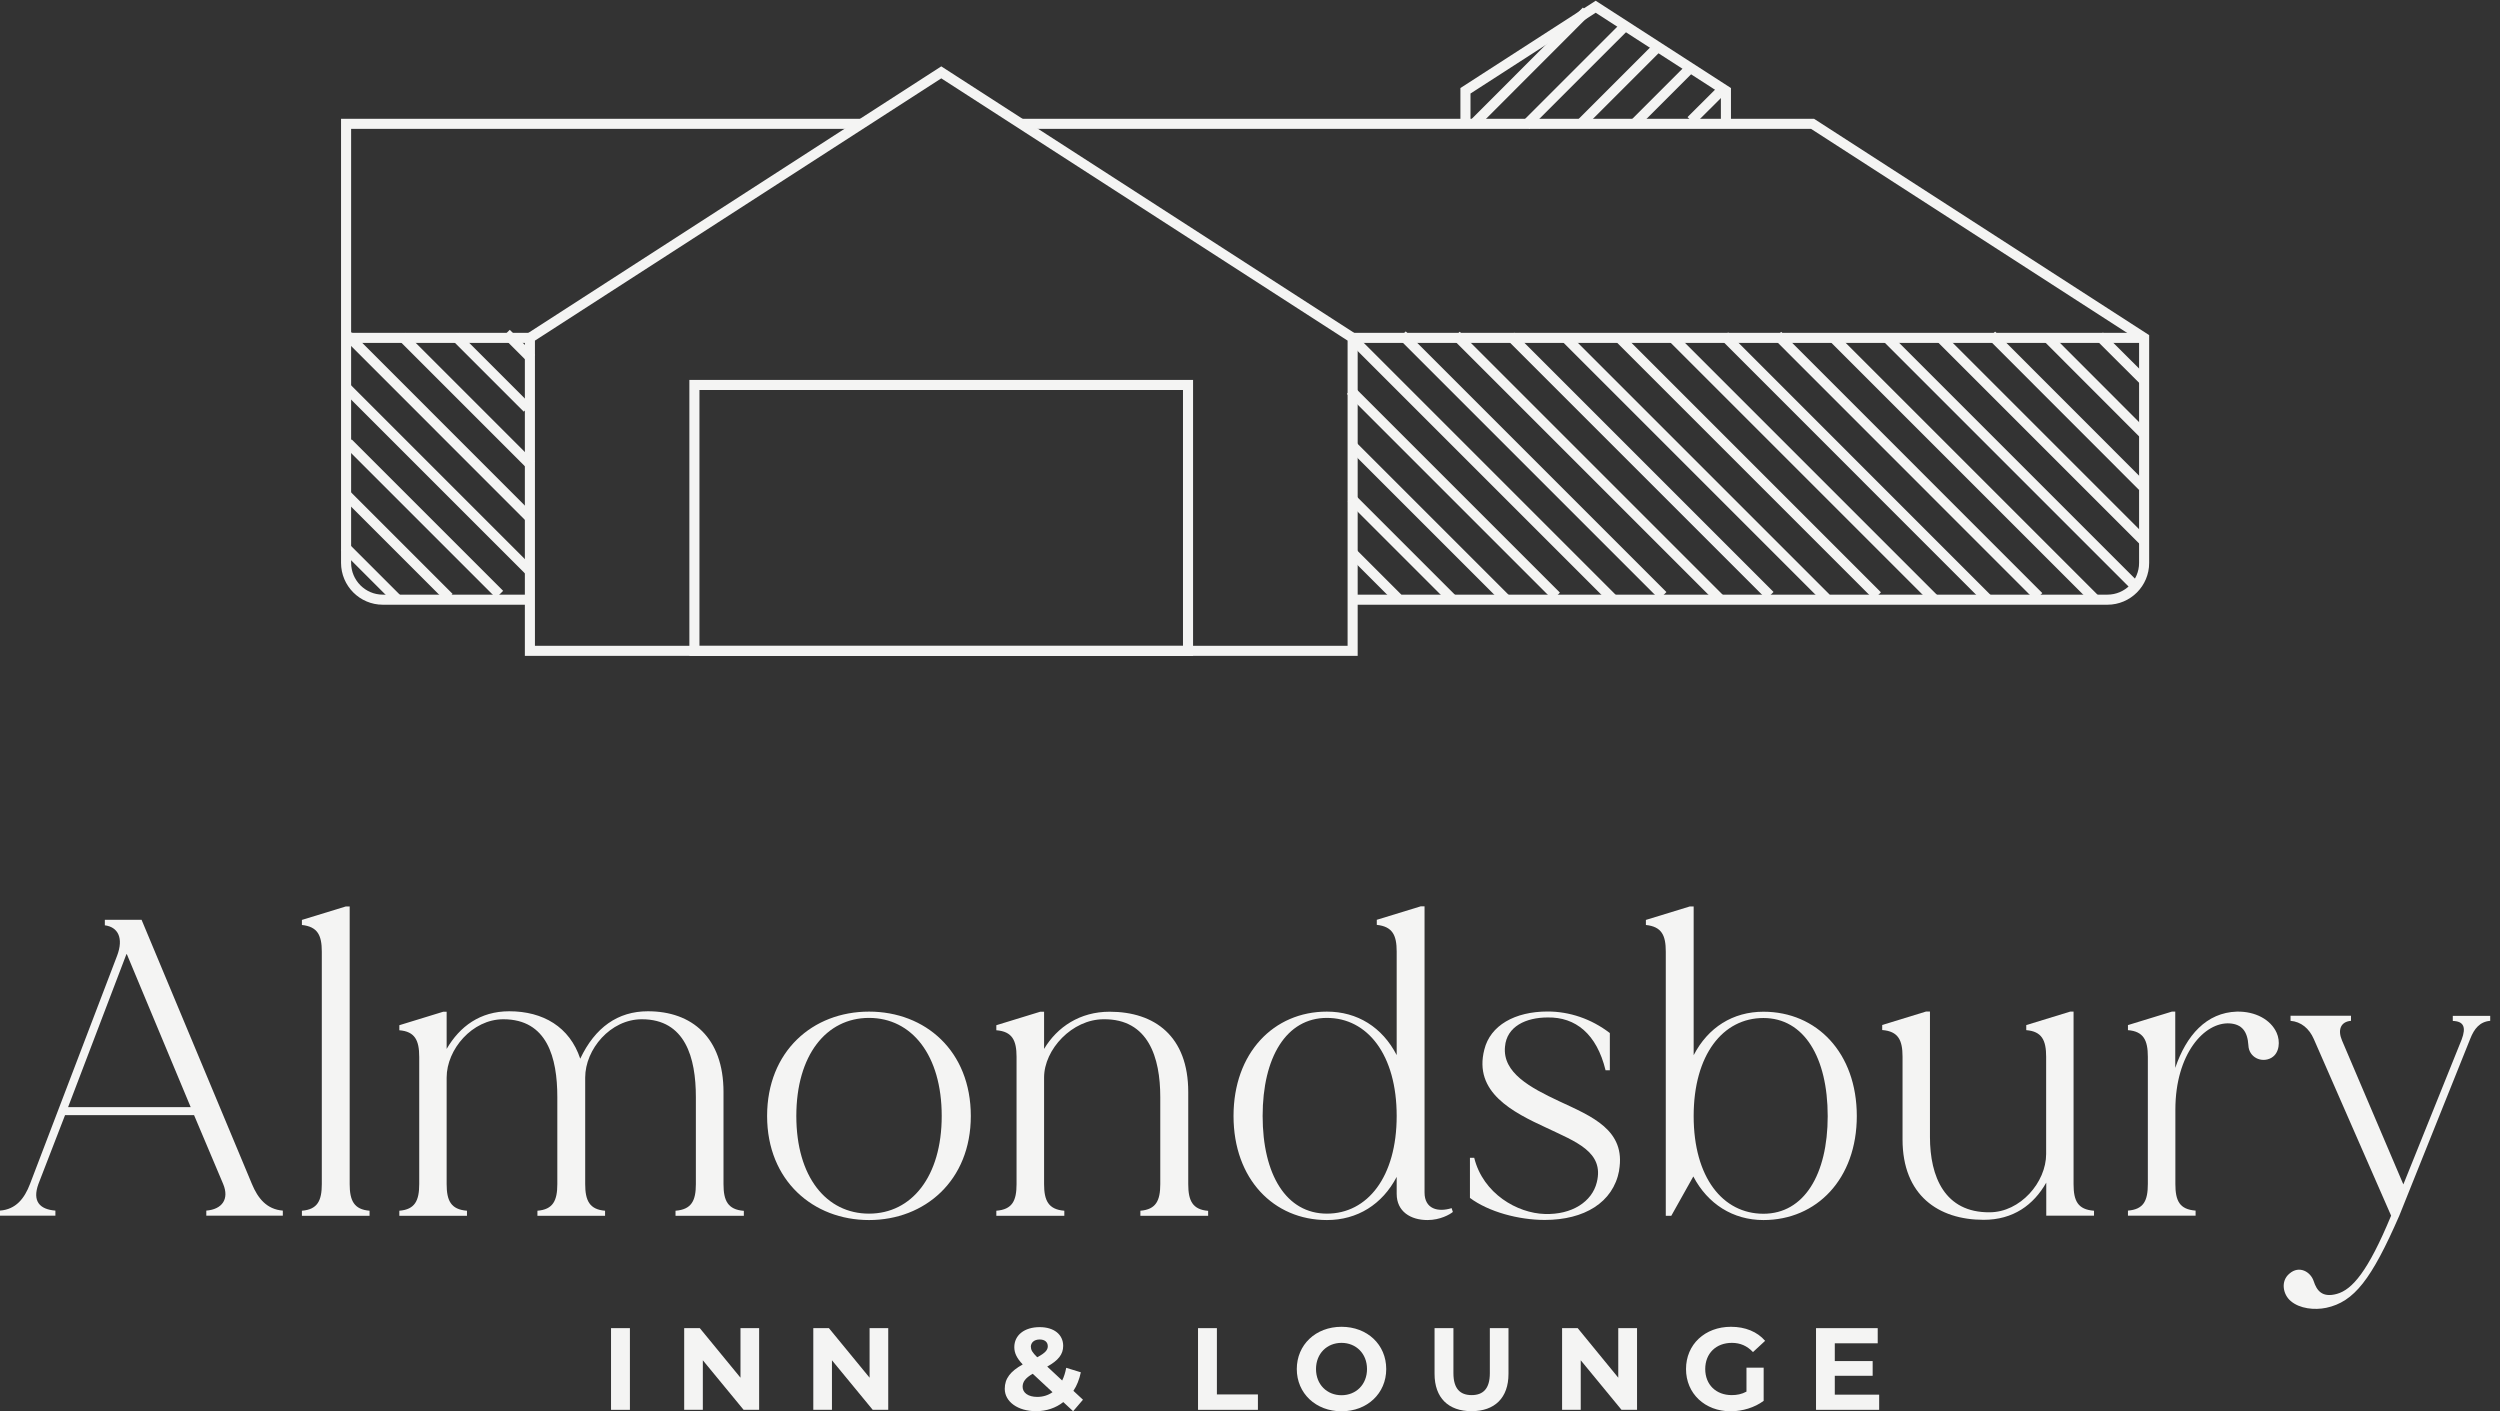 <svg width="248" height="140" viewBox="0 0 248 140" fill="none" xmlns="http://www.w3.org/2000/svg">
<rect x="0" y="0" width="248" height="140" fill="#333333" stroke="none"/>
<g clip-path="url(#clip0_891_5729)">
<path d="M156.798 12.306L164.478 4.626" stroke="#F4F4F3" stroke-miterlimit="10"/>
<path d="M151.358 12.428L161.112 2.675" stroke="#F4F4F3" stroke-miterlimit="10"/>
<path d="M146.265 12.228L157.378 1.103" stroke="#F4F4F3" stroke-miterlimit="10"/>
<path d="M167.755 11.971L170.954 8.783" stroke="#F4F4F3" stroke-miterlimit="10"/>
<path d="M162.114 12.306L167.676 6.744" stroke="#F4F4F3" stroke-miterlimit="10"/>
<path d="M28.056 120.092V120.594H20.465V120.092C22.014 119.97 22.772 118.967 22.137 117.451L19.25 110.618H6.454L3.812 117.451C3.188 119.167 3.935 119.97 5.495 120.092V120.594H0V120.092C1.594 119.97 2.43 118.877 2.976 117.451L11.615 94.812C12.283 93.051 11.704 91.959 10.4 91.791V91.245H14.045L24.99 117.451C25.581 118.877 26.462 119.97 28.056 120.092ZM18.916 109.826L12.584 94.656H12.54L6.755 109.826H18.916Z" fill="#F4F4F3"/>
<path d="M36.66 120.605H29.95V120.104C31.5 119.981 31.923 119.1 31.923 117.462V94.4C31.923 92.772 31.5 91.925 29.95 91.758V91.256L34.309 89.919H34.688V117.462C34.688 119.089 35.111 119.981 36.66 120.104V120.605Z" fill="#F4F4F3"/>
<path d="M73.767 120.605H67.012V120.104C68.606 119.981 69.03 119.1 69.03 117.462V108.823C69.03 104.922 67.982 101.11 63.668 101.11C60.559 101.11 58.051 104.086 58.051 106.895V117.462C58.051 119.089 58.474 119.981 60.023 120.104V120.605H53.313V120.104C54.863 119.981 55.286 119.1 55.286 117.462V108.823C55.286 104.922 54.283 101.11 49.925 101.11C46.859 101.11 44.307 104.086 44.307 106.895V117.462C44.307 119.089 44.719 119.981 46.324 120.104V120.605H39.614V120.104C41.164 119.981 41.587 119.1 41.587 117.462V104.844C41.587 103.205 41.164 102.325 39.614 102.202V101.701L43.972 100.363H44.307V104.053C45.6 101.834 47.617 100.318 50.516 100.318C53.871 100.318 56.512 101.868 57.56 105.022C59.032 101.912 61.294 100.318 64.27 100.318C68.629 100.318 71.772 102.916 71.772 108.333V117.473C71.772 119.1 72.195 119.992 73.789 120.115V120.616L73.767 120.605Z" fill="#F4F4F3"/>
<path d="M96.305 110.707C96.305 117.127 91.735 121.029 86.207 121.029C80.678 121.029 76.097 117.127 76.097 110.707C76.097 104.287 80.622 100.352 86.207 100.352C91.791 100.352 96.305 104.253 96.305 110.707ZM93.418 110.707C93.418 104.666 90.442 100.976 86.207 100.976C81.971 100.976 78.995 104.666 78.995 110.707C78.995 116.748 81.971 120.393 86.207 120.393C90.442 120.393 93.418 116.704 93.418 110.707Z" fill="#F4F4F3"/>
<path d="M119.836 120.605H113.126V120.104C114.675 119.981 115.099 119.1 115.099 117.462V108.823C115.099 104.922 113.928 101.065 109.481 101.11C106.371 101.11 103.573 104.086 103.573 106.895V117.462C103.573 119.089 103.997 119.981 105.58 120.104V120.605H98.836V120.104C100.43 119.981 100.842 119.1 100.842 117.462V104.844C100.842 103.205 100.419 102.325 98.836 102.202V101.701L103.194 100.363H103.573V104.053C104.877 101.868 107.14 100.363 110.072 100.363C114.552 100.363 117.874 102.793 117.874 108.333V117.473C117.874 119.1 118.298 119.992 119.847 120.115V120.616L119.836 120.605Z" fill="#F4F4F3"/>
<path d="M144.124 120.226C143.834 120.471 142.865 121.029 141.605 121.029C139.933 121.029 138.551 120.182 138.551 118.432V116.748C137.124 119.479 134.65 121.029 131.629 121.029C126.346 121.029 122.366 116.96 122.366 110.707C122.366 104.454 126.346 100.352 131.629 100.352C134.65 100.352 137.124 101.901 138.551 104.666V94.388C138.551 92.761 138.127 91.914 136.578 91.747V91.245L140.936 89.908H141.315V118.298C141.315 119.936 142.653 120.271 144.002 119.847L144.124 120.226ZM138.551 110.707C138.551 104.632 135.653 100.976 131.629 100.976C127.605 100.976 125.253 104.877 125.253 110.707C125.253 116.537 127.605 120.393 131.629 120.393C135.653 120.393 138.551 116.748 138.551 110.707Z" fill="#F4F4F3"/>
<path d="M160.621 116.113C160.03 119.301 157.143 121.018 153.242 121.018C150.645 121.018 147.669 120.215 145.818 118.833V114.854H146.242C147.122 118.42 150.522 120.349 153.242 120.427C155.928 120.516 157.935 119.212 158.403 117.283C159.161 114.263 156.307 113.26 153.409 111.877C150.054 110.328 146.153 108.355 147.245 104.119C147.836 101.723 150.266 100.341 153.532 100.341C155.672 100.341 157.845 101.054 159.696 102.481V106.17H159.272C158.392 102.559 156.296 100.887 153.532 100.932C151.392 100.932 149.463 101.812 149.296 103.83C149.04 106.427 151.815 107.898 154.658 109.236C157.879 110.74 161.323 112.089 160.61 116.113" fill="#F4F4F3"/>
<path d="M184.195 110.707C184.195 116.949 180.216 121.029 174.933 121.029C171.912 121.029 169.404 119.435 167.977 116.704L165.793 120.605H165.246V94.4C165.246 92.772 164.834 91.925 163.273 91.758V91.256L167.632 89.919H168.011V104.677C169.437 101.912 171.912 100.363 174.933 100.363C180.216 100.363 184.195 104.432 184.195 110.718M181.308 110.718C181.308 104.889 178.957 100.987 174.933 100.987C170.909 100.987 168.011 104.632 168.011 110.718C168.011 116.804 170.898 120.404 174.933 120.404C178.968 120.404 181.308 116.503 181.308 110.718Z" fill="#F4F4F3"/>
<path d="M207.726 120.092V120.594H202.989V117.317C201.729 119.535 199.712 121.006 196.78 121.006C192.288 121.006 188.732 118.576 188.732 113.037V104.822C188.732 103.183 188.309 102.303 186.715 102.18V101.678L191.073 100.341H191.452V112.791C191.452 116.737 192.923 120.293 197.36 120.26C200.414 120.26 202.978 117.283 202.978 114.475V104.833C202.978 103.194 202.554 102.314 201.005 102.191V101.689L205.363 100.352H205.697V117.462C205.697 119.134 206.121 119.981 207.715 120.104" fill="#F4F4F3"/>
<path d="M225.349 104.922C224.346 105.502 223.086 104.877 223.042 103.707C222.953 102.28 222.373 101.611 221.203 101.522C218.684 101.355 215.797 104.543 215.797 110.072V117.451C215.797 119.123 216.209 119.97 217.803 120.092V120.594H211.093V120.092C212.642 119.97 213.066 119.123 213.066 117.451V104.833C213.066 103.194 212.642 102.314 211.093 102.191V101.689L215.451 100.352H215.785V105.936C216.878 102.704 218.884 100.441 221.905 100.352C223.744 100.318 225.26 101.154 225.84 102.447C226.219 103.283 226.129 104.465 225.338 104.922" fill="#F4F4F3"/>
<path d="M247.029 100.764V101.266C245.981 101.355 245.435 102.068 245.056 103.027L238.011 120.594C235.247 126.925 233.53 129.143 230.766 129.734C229.596 129.979 228.124 129.823 227.244 129.065C226.486 128.441 226.196 127.092 227.121 126.334C228.091 125.498 229.217 126.167 229.518 127.092C229.807 127.973 230.32 128.775 231.825 128.352C233.33 127.928 234.89 126.167 237.198 120.594L229.529 103.072C229.072 102.024 228.269 101.355 227.221 101.266V100.764H233.218V101.266C232.171 101.355 231.881 102.191 232.338 103.239L238.413 117.495L244.198 103.116C244.655 101.901 244.409 101.311 243.317 101.277V100.775H247.051L247.029 100.764Z" fill="#F4F4F3"/>
<path d="M62.487 131.752H60.614V139.855H62.487V131.752Z" fill="#F4F4F3"/>
<path d="M75.306 131.752V139.855H73.768L69.721 134.939V139.855H67.871V131.752H69.421L73.456 136.667V131.752H75.306Z" fill="#F4F4F3"/>
<path d="M88.113 131.752V139.855H86.575L82.529 134.939V139.855H80.679V131.752H82.228L86.263 136.667V131.752H88.113Z" fill="#F4F4F3"/>
<path d="M106.449 139.989L105.479 139.086C104.744 139.666 103.807 139.989 102.771 139.989C100.987 139.989 99.672 139.064 99.672 137.771C99.672 136.756 100.218 136.043 101.455 135.352C100.865 134.739 100.619 134.215 100.619 133.635C100.619 132.454 101.611 131.651 103.138 131.651C104.543 131.651 105.468 132.376 105.468 133.513C105.468 134.349 104.978 134.962 103.885 135.564L105.368 136.946C105.546 136.589 105.68 136.154 105.769 135.686L107.218 136.132C107.073 136.823 106.828 137.459 106.482 137.971L107.43 138.852L106.449 140V139.989ZM104.409 138.105L102.447 136.277C101.712 136.701 101.444 137.08 101.444 137.57C101.444 138.161 102.001 138.573 102.893 138.573C103.451 138.573 103.974 138.417 104.409 138.105ZM102.269 133.613C102.269 133.925 102.403 134.159 102.893 134.639C103.696 134.215 103.941 133.914 103.941 133.546C103.941 133.156 103.662 132.877 103.138 132.877C102.581 132.877 102.258 133.189 102.258 133.613" fill="#F4F4F3"/>
<path d="M118.844 131.752H120.716V138.328H124.785V139.855H118.844V131.752Z" fill="#F4F4F3"/>
<path d="M128.642 135.809C128.642 133.401 130.514 131.618 133.078 131.618C135.642 131.618 137.514 133.39 137.514 135.809C137.514 138.228 135.63 140 133.078 140C130.525 140 128.642 138.217 128.642 135.809ZM135.608 135.809C135.608 134.271 134.516 133.212 133.078 133.212C131.64 133.212 130.548 134.271 130.548 135.809C130.548 137.347 131.64 138.406 133.078 138.406C134.516 138.406 135.608 137.347 135.608 135.809Z" fill="#F4F4F3"/>
<path d="M142.308 136.288V131.752H144.18V136.221C144.18 137.76 144.849 138.395 145.986 138.395C147.123 138.395 147.792 137.76 147.792 136.221V131.752H149.642V136.288C149.642 138.674 148.271 139.989 145.975 139.989C143.679 139.989 142.308 138.662 142.308 136.288Z" fill="#F4F4F3"/>
<path d="M162.394 131.752V139.855H160.855L156.809 134.939V139.855H154.959V131.752H156.508L160.532 136.667V131.752H162.394Z" fill="#F4F4F3"/>
<path d="M173.239 135.675H174.955V138.963C174.063 139.632 172.837 140 171.678 140C169.137 140 167.253 138.25 167.253 135.809C167.253 133.368 169.126 131.618 171.712 131.618C173.138 131.618 174.32 132.108 175.1 133.011L173.896 134.126C173.305 133.502 172.626 133.212 171.801 133.212C170.229 133.212 169.159 134.26 169.159 135.809C169.159 137.358 170.229 138.395 171.79 138.395C172.302 138.395 172.77 138.306 173.25 138.049V135.675H173.239Z" fill="#F4F4F3"/>
<path d="M186.414 138.35V139.855H180.149V131.752H186.269V133.256H182.011V135.018H185.767V136.478H182.011V138.35H186.414Z" fill="#F4F4F3"/>
<path d="M52.712 35.569L50.215 33.072" stroke="#F4F4F3" stroke-miterlimit="10"/>
<path d="M52.311 40.484L45.199 33.373" stroke="#F4F4F3" stroke-miterlimit="10"/>
<path d="M52.667 46.147L39.894 33.373" stroke="#F4F4F3" stroke-miterlimit="10"/>
<path d="M52.656 51.452L34.532 33.317" stroke="#F4F4F3" stroke-miterlimit="10"/>
<path d="M52.611 56.713L34.23 38.333" stroke="#F4F4F3" stroke-miterlimit="10"/>
<path d="M49.558 58.965L34.532 43.94" stroke="#F4F4F3" stroke-miterlimit="10"/>
<path d="M44.541 59.266L34.275 49" stroke="#F4F4F3" stroke-miterlimit="10"/>
<path d="M39.336 59.377L34.175 54.217" stroke="#F4F4F3" stroke-miterlimit="10"/>
<path d="M93.374 64.561H134.181V33.517L93.374 7.178L52.566 33.517V64.561H93.374Z" stroke="#F4F4F3" stroke-miterlimit="10"/>
<path d="M134.181 59.489H209.052C211.07 59.489 212.697 57.85 212.697 55.844V33.517L179.804 12.283H101.288" stroke="#F4F4F3" stroke-miterlimit="10"/>
<path d="M212.709 33.517H134.182" stroke="#F4F4F3" stroke-miterlimit="10"/>
<path d="M85.46 12.283H34.331V55.833C34.331 57.85 35.97 59.489 37.976 59.489H52.567" stroke="#F4F4F3" stroke-miterlimit="10"/>
<path d="M52.567 33.517H34.331" stroke="#F4F4F3" stroke-miterlimit="10"/>
<path d="M171.211 12.283V9.006L158.292 0.669L145.373 9.006V12.283" stroke="#F4F4F3" stroke-miterlimit="10"/>
<path d="M117.852 38.188H68.886V64.572H117.852V38.188Z" stroke="#F4F4F3" stroke-miterlimit="10"/>
<path d="M212.608 37.675L208.261 33.339" stroke="#F4F4F3" stroke-miterlimit="10"/>
<path d="M212.597 42.981L203.189 33.562" stroke="#F4F4F3" stroke-miterlimit="10"/>
<path d="M212.541 48.242L197.561 33.25" stroke="#F4F4F3" stroke-miterlimit="10"/>
<path d="M212.72 53.726L192.389 33.395" stroke="#F4F4F3" stroke-miterlimit="10"/>
<path d="M211.895 58.218L187.083 33.406" stroke="#F4F4F3" stroke-miterlimit="10"/>
<path d="M207.738 59.366L181.777 33.406" stroke="#F4F4F3" stroke-miterlimit="10"/>
<path d="M202.242 59.188L176.338 33.272" stroke="#F4F4F3" stroke-miterlimit="10"/>
<path d="M197.114 59.377L171.076 33.328" stroke="#F4F4F3" stroke-miterlimit="10"/>
<path d="M191.809 59.377L165.949 33.517" stroke="#F4F4F3" stroke-miterlimit="10"/>
<path d="M186.235 59.11L160.554 33.428" stroke="#F4F4F3" stroke-miterlimit="10"/>
<path d="M181.153 59.344L155.248 33.44" stroke="#F4F4F3" stroke-miterlimit="10"/>
<path d="M175.58 59.076L149.854 33.35" stroke="#F4F4F3" stroke-miterlimit="10"/>
<path d="M170.63 59.444L144.447 33.261" stroke="#F4F4F3" stroke-miterlimit="10"/>
<path d="M164.957 59.088L139.097 33.228" stroke="#F4F4F3" stroke-miterlimit="10"/>
<path d="M159.93 59.366L134.126 33.562" stroke="#F4F4F3" stroke-miterlimit="10"/>
<path d="M154.39 59.143L133.97 38.723" stroke="#F4F4F3" stroke-miterlimit="10"/>
<path d="M149.319 59.377L134.148 44.207" stroke="#F4F4F3" stroke-miterlimit="10"/>
<path d="M144.013 59.389L134.048 49.424" stroke="#F4F4F3" stroke-miterlimit="10"/>
<path d="M138.663 59.344L134.093 54.774" stroke="#F4F4F3" stroke-miterlimit="10"/>
</g>
<defs>
<clipPath id="clip0_891_5729">
<rect width="247.029" height="140" fill="white"/>
</clipPath>
</defs>
</svg>
